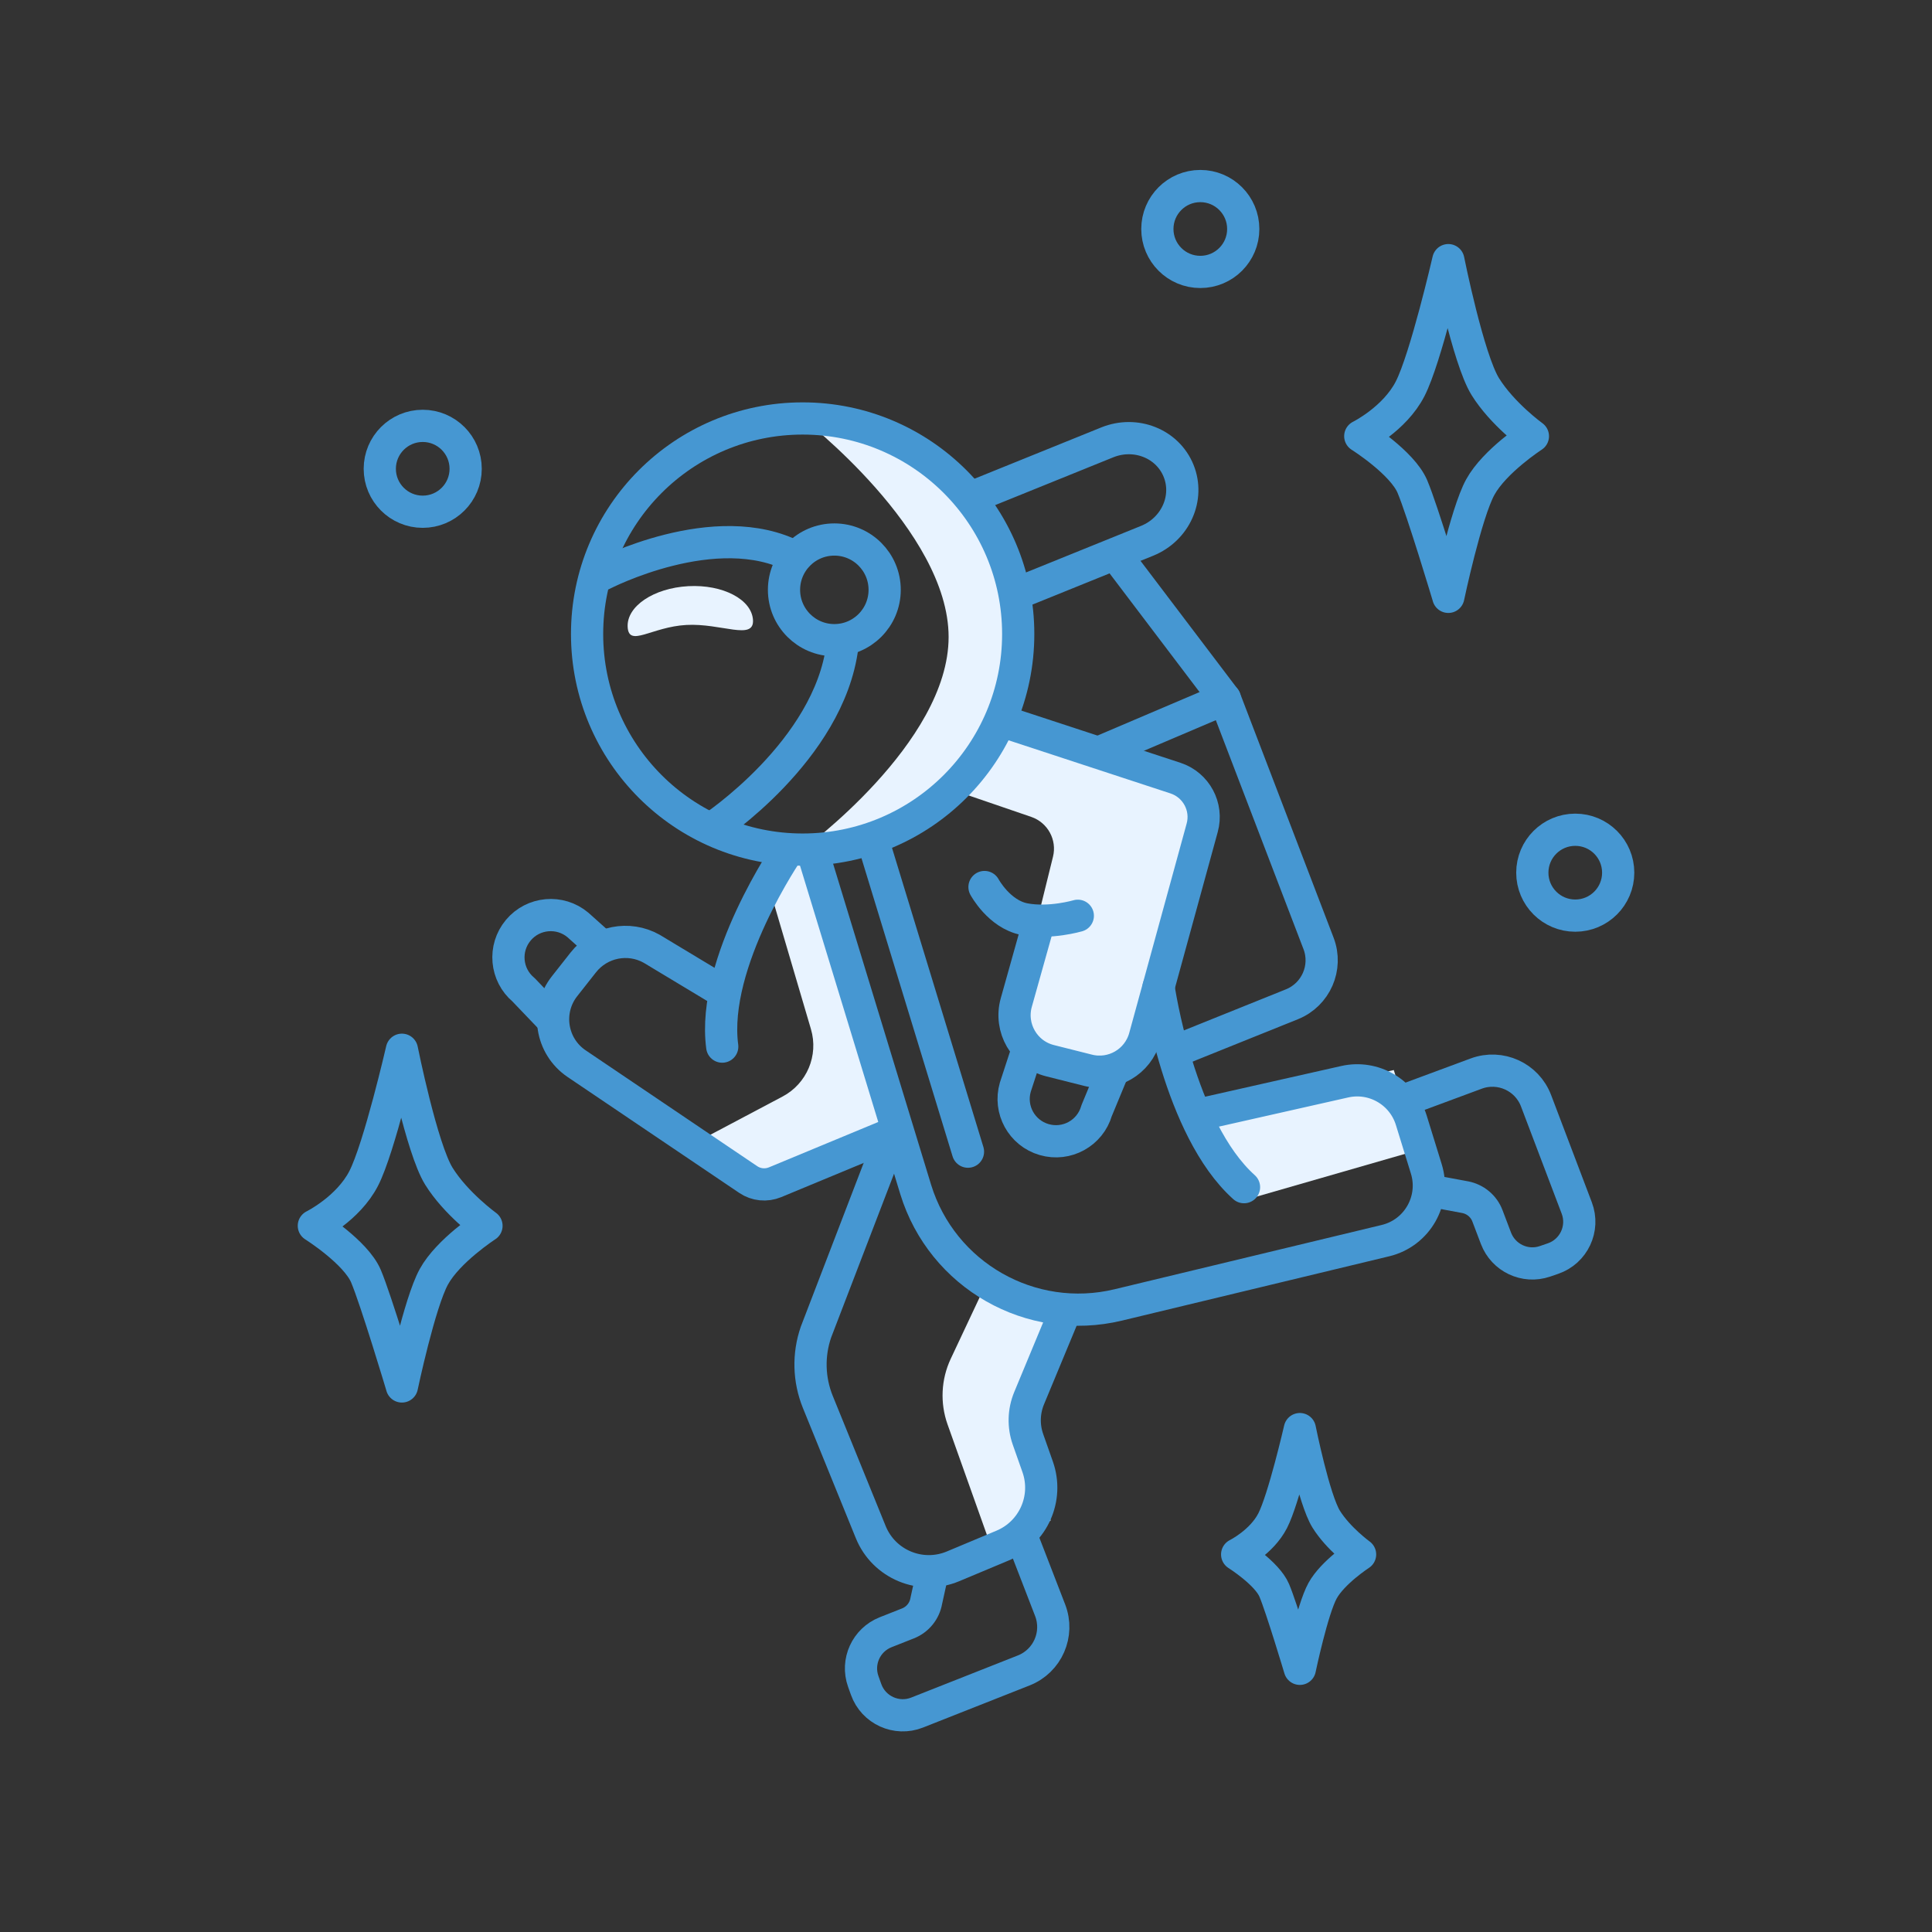 <?xml version="1.0" encoding="utf-8"?>
<svg xmlns="http://www.w3.org/2000/svg" id="Pictogrammes" viewBox="0 0 400 400">
  <rect x="0" y="0" width="400" height="400" fill="#333333" stroke="none"/>
  <defs>
    <style>
      .cls-1, .cls-2, .cls-3 {
        fill: none;
      }

      .cls-1, .cls-4 {
        stroke-width: 0px;
      }

      .cls-2 {
        stroke: #4697d2;
      }

      .cls-2, .cls-3 {
        stroke-linecap: round;
        stroke-linejoin: round;
        stroke-width: 6.67px;
      }

      .cls-4 {
        fill: #e8f3ff;
      }

      .cls-3 {
        stroke: #4699d4;
      }
    </style>
  </defs>
  <g id="GEN_bleu" data-name="GEN bleu">
    <g>
      <g>
        <g>
          <path class="cls-4" d="m199.53,164.34l13.98,4.79c3.41,1.17,5.37,4.75,4.5,8.25l-9.34,37.84,26.11,7.43,13.77-53.69c.84-3.26-.97-6.62-4.16-7.71l-36.96-12.72s-2.99,11.77-7.91,15.8Z"/>
          <path class="cls-4" d="m159.48,184.51l8.42,28.57c1.61,5.45-.85,11.28-5.87,13.94l-16.37,8.67,11.77,10.3,28.72-11.55-18.45-58.88s-6.17,2.39-8.22,8.95Z"/>
          <path class="cls-4" d="m205.39,320.77l-9.21-25.86c-1.58-4.44-1.34-9.33.66-13.59l7.54-16.03,15.95,5.73-7.41,24.26,4.6,19.54-12.13,5.95Z"/>
          <polygon class="cls-4" points="258.57 248.21 293.69 238.09 288.57 221.54 246.79 231.06 258.57 248.21"/>
          <path class="cls-4" d="m166.18,175.89c24.65,0,44.63-19.98,44.63-44.63s-19.98-44.63-44.63-44.63c0,0,30.22,23.26,30.22,45.25s-30.22,44-30.22,44Z"/>
          <path class="cls-4" d="m155.9,128.39c.23,4.28-6.63.6-13.8,1-7.17.39-11.92,4.7-12.15.42s5.39-8.06,12.55-8.45c7.17-.39,13.16,2.76,13.4,7.03Z"/>
        </g>
        <g>
          <circle class="cls-2" cx="166.18" cy="131.27" r="44.63"/>
          <circle class="cls-2" cx="172.74" cy="122.12" r="10.42"/>
          <path class="cls-2" d="m124.74,118.93s23.52-12.23,39.88-3.6"/>
          <path class="cls-2" d="m147.45,171.43s24.21-15.97,26.95-37.64"/>
          <path class="cls-2" d="m202.68,102.34l26.56-10.75c5.88-2.38,12.49.25,14.77,5.88h0c2.28,5.63-.64,12.12-6.52,14.5l-26.56,10.75"/>
          <path class="cls-2" d="m208.11,149.53l35.26,11.57c4.29,1.41,6.73,5.94,5.53,10.29l-11.89,43.36c-1.4,5.09-6.61,8.13-11.73,6.84l-7.9-1.99c-5.29-1.33-8.44-6.77-6.97-12.03l4.58-16.33"/>
          <path class="cls-2" d="m163.27,175.95s-16.06,23.28-13.74,40.74"/>
          <path class="cls-2" d="m248.71,230.66l29.7-6.7c5.97-1.35,11.97,2.13,13.78,7.97l3.11,10.07c2,6.47-1.88,13.28-8.46,14.86l-55.31,13.31c-18.09,4.35-36.46-6.1-41.94-23.89l-21.07-69.02"/>
          <path class="cls-2" d="m239.87,204.35s4.19,29.33,17.69,41.44"/>
          <line class="cls-2" x1="180.82" y1="174.32" x2="200.41" y2="238.44"/>
          <path class="cls-2" d="m184.71,234.72l-15.77,41.07c-1.63,4.71-1.49,9.85.38,14.46l10.96,26.96c2.72,6.69,10.38,9.87,17.04,7.08l10.29-4.31c6.34-2.66,9.51-9.8,7.23-16.28l-2.01-5.7c-.97-2.77-.89-5.79.23-8.5l7.2-17.34"/>
          <path class="cls-2" d="m148.09,204.36l-13.17-7.93c-4.76-2.67-10.76-1.48-14.14,2.81l-3.89,4.94c-3.99,5.06-2.83,12.45,2.51,16.05l35.51,23.98c1.64,1.11,3.73,1.32,5.56.56l24.25-10.06"/>
          <path class="cls-2" d="m243.39,217.62l24.1-9.7c4.96-2,7.41-7.61,5.5-12.6l-19.39-50.64-25.5,10.86"/>
          <line class="cls-2" x1="231.41" y1="115.41" x2="253.59" y2="144.67"/>
          <path class="cls-2" d="m203.83,183.65s3.02,5.64,8.26,6.65,11.06-.7,11.06-.7"/>
          <path class="cls-2" d="m291.32,227.58l14.32-5.31c4.97-1.84,10.5.67,12.38,5.62l8.43,22.21c1.62,4.26-.62,9.01-4.93,10.48l-1.66.57c-4.11,1.4-8.58-.71-10.13-4.76l-1.77-4.66c-.76-2.01-2.52-3.47-4.63-3.87l-7.37-1.37"/>
          <path class="cls-2" d="m211.91,319.13l5.51,14.25c1.91,4.95-.52,10.51-5.45,12.46l-22.1,8.73c-4.24,1.67-9.02-.5-10.55-4.79l-.59-1.65c-1.46-4.09.59-8.59,4.62-10.19l4.63-1.83c2-.79,3.44-2.56,3.8-4.68l1.12-5.07"/>
          <circle class="cls-2" cx="87.52" cy="97.06" r="8.89"/>
          <path class="cls-2" d="m124.43,195.78l-4.78-4.28c-3.71-3.11-9.24-2.62-12.34,1.09-3.11,3.71-2.62,9.24,1.09,12.34l5.57,5.82"/>
          <path class="cls-2" d="m212.2,218.99l-1.99,6.1c-1.35,4.65,1.33,9.51,5.98,10.85,4.65,1.35,9.51-1.33,10.85-5.98l3.08-7.44"/>
          <circle class="cls-2" cx="248.51" cy="47.41" r="8.89"/>
          <circle class="cls-2" cx="326.14" cy="180.68" r="8.89"/>
          <path class="cls-3" d="m299.86,123.55s-5.34-17.84-7.44-22.81c-2.1-4.97-10.79-10.44-10.79-10.44,0,0,7.09-3.51,10.32-9.8,3.23-6.29,7.91-26.64,7.91-26.64,0,0,4.1,20.47,7.65,26.18,3.55,5.71,9.86,10.27,9.86,10.27,0,0-7.91,5.12-10.89,10.54-2.98,5.41-6.62,22.72-6.62,22.72Z"/>
          <path class="cls-3" d="m83.21,287.03s-5.34-17.84-7.44-22.81c-2.1-4.97-10.79-10.44-10.79-10.44,0,0,7.09-3.51,10.32-9.8,3.23-6.29,7.91-26.64,7.91-26.64,0,0,4.1,20.47,7.65,26.18,3.55,5.71,9.86,10.27,9.86,10.27,0,0-7.91,5.12-10.89,10.54-2.98,5.41-6.62,22.72-6.62,22.72Z"/>
          <path class="cls-3" d="m269.12,345.51s-3.8-12.7-5.3-16.24c-1.49-3.54-7.68-7.44-7.68-7.44,0,0,5.05-2.5,7.35-6.98,2.3-4.48,5.63-18.97,5.63-18.97,0,0,2.92,14.57,5.45,18.64,2.53,4.06,7.02,7.31,7.02,7.31,0,0-5.63,3.65-7.76,7.5s-4.71,16.17-4.71,16.17Z"/>
        </g>
      </g>
      <rect class="cls-1" width="400" height="400"/>
    </g>
  </g>
</svg>